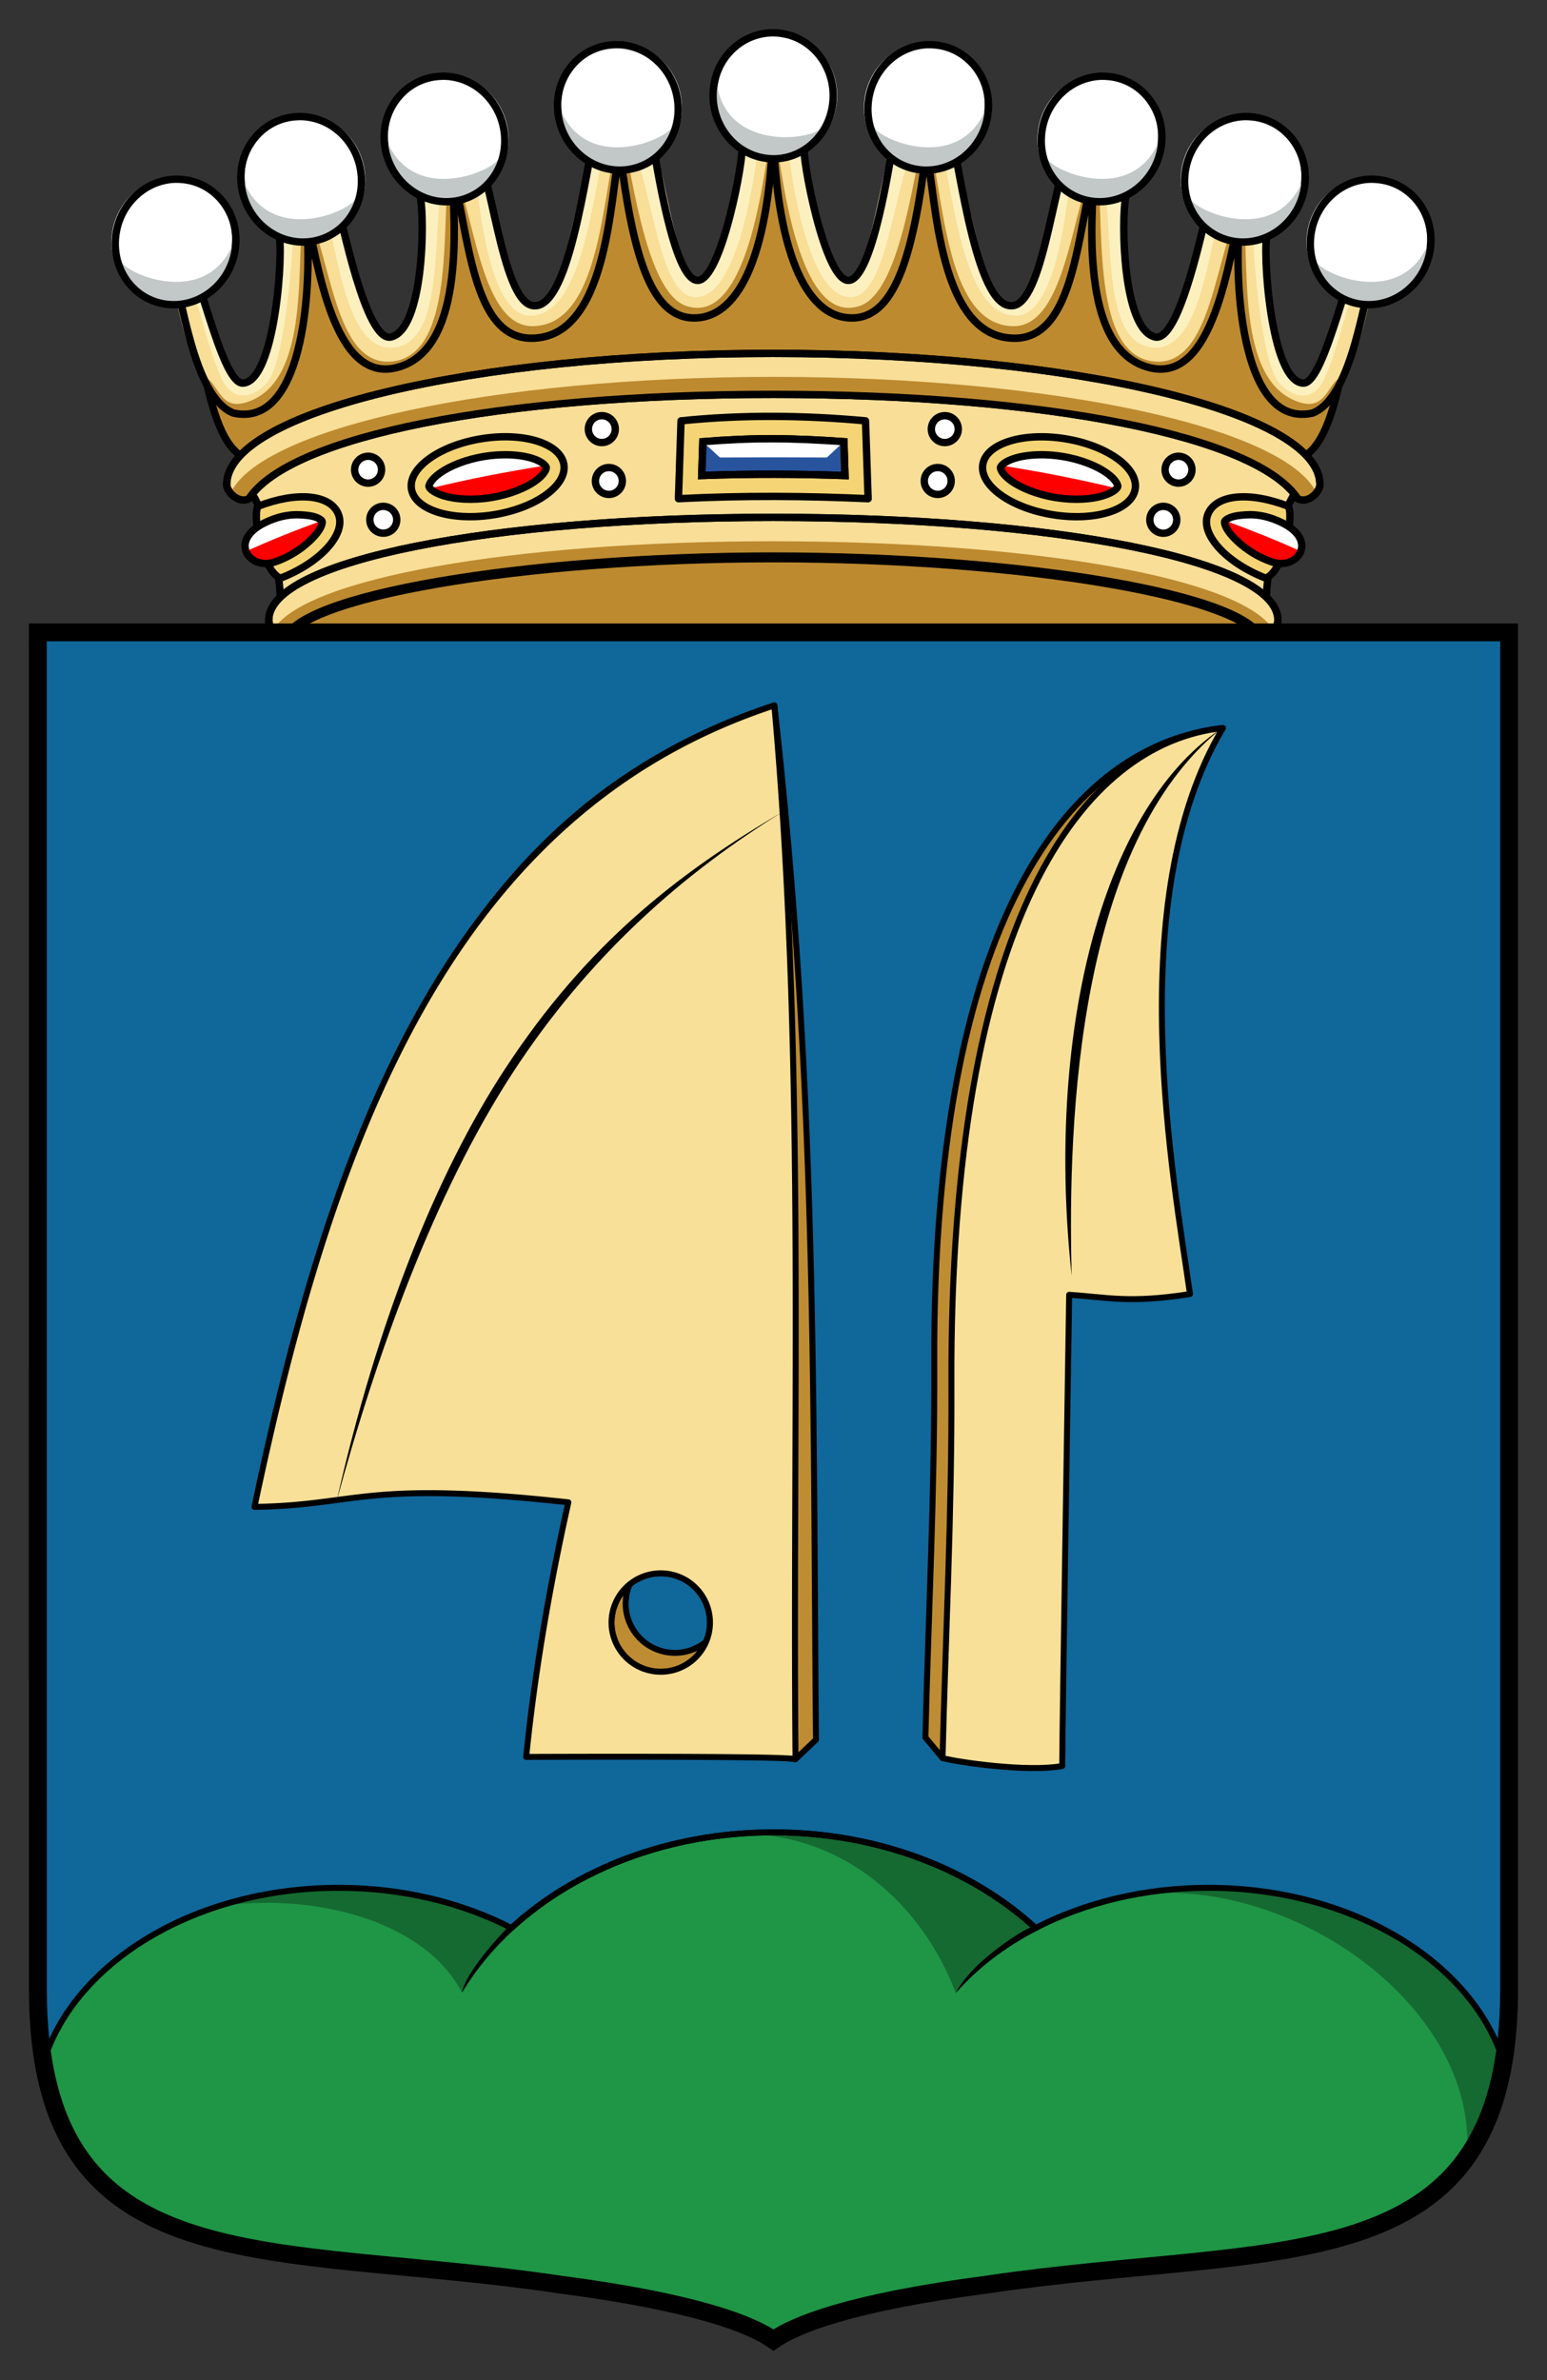 <svg xmlns:rdf="http://www.w3.org/1999/02/22-rdf-syntax-ns#" xmlns="http://www.w3.org/2000/svg" xml:space="preserve" height="400" width="260" version="1.1" xmlns:cc="http://creativecommons.org/ns#" xmlns:dc="http://purl.org/dc/elements/1.1/" viewBox="0 0 260 400"><rect x="0" y="0" width="260" height="400" fill="#333333" stroke="none"/><circle cy="401.88" cx="2256.5" r="0" fill="#191919"/><circle cy="400.88" cx="2256.5" r="0" fill="#ffffff"/><circle cy="398.88" cx="2394.2" r="0" fill="#191919"/><circle cy="398.88" cx="2394.2" r="0" fill="#ffffff"/><circle cy="521.78" cx="2324.4" r="0" fill="#191919"/><circle cy="520.78" cx="2324.4" r="0" fill="#ffffff"/><g transform="translate(.005 6.522)"><g transform="matrix(1.333 0 0 1.333 13.942 -7.147)"><path d="m68.691 19.613c-4.156-0.547-3.074 17.812-12.523 22.09-0.781 1.164-2.266-1.488-4.137-0.547-1.5 0.758-2.934-16.543-4.766-16.039-2.211 0.605-4.859 18.953-7.023 19.031-1.672 0.059-3.242-0.062-4.578-0.414-2.734-0.719-5.176-14.645-6.812-16.254 0.727 2.258-1.684 17.121-3.504 17.785-2.25 3.957-7.309 4.016-7.422 4.156-2.324 0.355-0.828-4.848-3.144-4.465 0.824 3.945 1.898 9.98 4.402 12.375 2.512 2.394 4.57 5.242 5.551 9.477 20.379-4.789 41.188-8.219 62.262-10.555 21.078 2.336 41.887 5.766 62.266 10.555 0.98-4.234 3.039-7.082 5.551-9.477 2.508-2.394 3.578-8.43 4.402-12.375-2.316-0.383-0.82 4.82-3.144 4.465-0.113-0.141-5.172-0.199-7.422-4.156-1.82-0.664-4.227-15.527-3.504-17.785-1.637 1.609-4.074 15.535-6.812 16.254-1.336 0.352-2.906 0.473-4.578 0.414-2.164-0.078-4.812-18.422-7.023-19.031-1.832-0.504-3.266 16.797-4.766 16.039-1.871-0.941-3.356 1.711-4.137 0.547-9.449-4.277-8.367-22.637-12.523-22.09-3.461 4.277-1.395 31.938-17.551 9.996 0.012-0.723-0.098-0.949-0.246-0.934-0.169 0.019-0.384 0.379-0.509 0.668-0.129-0.289-0.34-0.648-0.512-0.668-0.145-0.016-0.254 0.211-0.242 0.934-16.156 21.941-14.094-5.719-17.551-9.996z" stroke="#000000" stroke-width=".927" fill="#bd8a30"/><path fill="#f8de97" d="m86.961 6.906c0.316 0.023 0.633 0.035 0.949 0.059 0.344 1.777 0.699 3.629 1.074 5.668 0.52 2.809 0.344 5.102 1.695 6.453 0.453 1.371 3.078 16.785 5.856 16.73 2.871 0.281 4.992-15.594 5.59-17.055 1.344-1.336 2.422-3.312 2.91-5.922 0.199-1.035 0.352-2.098 0.469-3.172 0.105 0.027 0.207 0.059 0.312 0.086l-0.062-0.324c0.742 0 1.48 0.016 2.219 0.031 0.359 1.711 0.727 3.547 1.086 5.551 0.75 2.418 0.07 4.551 1.387 6.125 0.75 2.199 3.633 17.582 5.215 18.117 1.582 0.539 1.629-0.328 3.234-1.102 1.602-0.777 4.754-16.465 5.891-18.895 0.367-1.09 0.695-2.152 0.984-3.195 0.391-1.441 0.703-2.848 0.965-4.227 1.438 0.324 2.856 0.684 4.246 1.07-0.164 1.793-0.34 3.66-0.547 5.715-0.289 2.828 0.168 5.031 1.051 6.59-0.664 1.453-0.363 17.305 3.688 17.742 3.637-0.008 6.234-15.148 6.492-16.133 1.602-1.059 2.223-2.836 3.387-5.285 0.461-0.973 0.891-1.98 1.293-3.008 1.348 0.688 2.656 1.41 3.918 2.164-0.223 0.863-0.465 1.766-0.742 2.797-0.629 2.356-0.438 4.582 0.305 6.359-1.867 2.664 0.312 19.098 4.367 18.945 2.078 0.066 5.484-16.07 7.902-18.918 0.836 0.879 1.629 1.781 2.375 2.707-0.547 0.648-1.094 1.297-1.637 1.945-1.008 7.973-5.219 24.844-14.309 15.27-2.723-1.926-3.328-17.312-2.668-21.891-0.695 3.336-4.164 17.164-6.961 18.211-2.012 0.656-3.371 0.906-5.195 0.113-1.828-0.793-3.441-2.156-4.574-3.816-1.879-2.086-2.16-18.82-1.609-20.551-0.5 1.191 0.082 2.93-0.656 3.773-0.156 2.387-2.75 16.418-6.051 17.246-1.738 0.461-3.504 0.414-5.152-0.094-1.652-0.512-1.984-1.859-3.398-3.301-2.016-1.238-6.019-16.879-5.68-19.805-0.32-0.527-0.094 0.57-0.289 0.176-0.188 2.75-2.856 17.578-5.195 18.715-1.879 1.023-2.906 2.367-5.008 1.945-2.106-0.426-4.277-2.672-5.914-4.074-1.59-1.352-2.785-18.062-3.211-19.926z"/><path fill="#fdf0bf" d="m86.961 6.906c0.316 0.023 0.633 0.035 0.949 0.059 0.344 1.773 0.695 3.629 1.074 5.668 0.52 2.809 0.344 5.102 1.695 6.453 0.184 1.453 2.902 16.824 5.856 16.73 2.519 0.125 4.367-15.699 5.59-17.055 1.348-1.336 2.422-3.316 2.91-5.922 0.199-1.035 0.348-2.098 0.469-3.176 0.105 0.027 0.207 0.062 0.312 0.09l-0.062-0.324c0.715 0 1.426 0.016 2.137 0.031 0.371 1.711 0.762 3.535 1.188 5.547 0.516 2.441 0.004 4.773 1.281 6.34 0.664 1.891 2.902 17.43 5.769 17.309 1.629 0.531 0.98 0.168 2.66-0.609 1.68-0.773 4.883-16.359 6.016-18.789 0.363-1.059 0.68-2.094 0.961-3.109 0.402-1.473 0.723-2.902 0.992-4.309 1.43 0.324 2.836 0.68 4.223 1.066-0.164 1.789-0.344 3.66-0.547 5.711-0.289 2.832 0.168 5.031 1.051 6.594-0.035 1.324-1.09 16.645 3.688 17.738 2.894 0.43 6.055-14.887 6.668-16.062 1.605-1.059 2.047-2.906 3.211-5.356 0.461-0.973 0.891-1.98 1.293-3.008 1.344 0.688 2.652 1.41 3.914 2.164-0.227 0.863-0.465 1.766-0.742 2.801-0.633 2.356-0.707 4.625 0.035 6.402-1 2.828 0.695 19.242 4.641 18.898 2.074 0.062 5.481-16.07 7.898-18.918 0.668 0.703 1.309 1.418 1.918 2.148-0.746 0.66-1.555 1.277-2.398 1.801-1.363 0.965-3.102 10.355-5.176 14.551-1.535 3.102-4.203 1.992-5.629 0.363-2.828-3.223-3.922-23.945-3.305-26.918-0.75 1.949-2.078 4.269-3.922 5.949-1.531 1.184-2.086 16.973-8.613 16.531-6.527-0.445-4.988-13.871-6.211-20.293 0.051-3.664-0.676-6.062-0.812-8.742-1.051 3.703-2.801 5.625-3.797 10.32-0.219 1.016-1.477 14.422-6.332 14.68-7.039 0.375-8.176-16.281-10.023-23.52-0.219-0.543-0.422-1.102-0.609-1.668-0.379 1.414-1.484 2.738-2.375 3.984-2.867 5.231-3.473 21.488-9.406 18.539-4.124-2.044-6.1-14.298-6.596-19.4-0.778-1.16-1.356-2.461-1.844-3.789zm77.479 25.637c0.012 0.012 0.019 0.027 0.031 0.039-0.398 0.469-0.797 0.938-1.191 1.406 0.285-0.426 0.707-0.926 1.16-1.445z"/><path fill="#f8de97" d="m87.039 6.906c-0.316 0.023-0.633 0.035-0.949 0.059-0.344 1.777-0.699 3.629-1.074 5.668-0.52 2.809-0.344 5.102-1.695 6.453-0.453 1.371-3.078 16.785-5.856 16.73-2.871 0.281-4.992-15.594-5.59-17.055-1.344-1.336-2.422-3.312-2.91-5.922-0.199-1.035-0.352-2.098-0.469-3.172-0.105 0.027-0.207 0.059-0.312 0.086l0.062-0.324c-0.742 0-1.48 0.016-2.219 0.031-0.359 1.711-0.727 3.547-1.086 5.551-0.75 2.418-0.07 4.551-1.387 6.125-0.75 2.199-3.633 17.582-5.215 18.117-1.582 0.539-1.629-0.328-3.234-1.102-1.601-0.776-4.753-16.463-5.89-18.893-0.367-1.09-0.695-2.153-0.985-3.196-0.391-1.441-0.703-2.848-0.965-4.227-1.438 0.324-2.856 0.684-4.246 1.07 0.164 1.793 0.34 3.66 0.547 5.715 0.285 2.828-0.168 5.031-1.051 6.59 0.664 1.453 0.363 17.305-3.688 17.742-3.637-0.007-6.234-15.147-6.492-16.132-1.602-1.058-2.223-2.836-3.387-5.285-0.461-0.973-0.89-1.98-1.293-3.008-1.347 0.688-2.656 1.411-3.918 2.164 0.223 0.863 0.465 1.766 0.742 2.797 0.629 2.356 0.438 4.582-0.305 6.359 1.867 2.664-0.312 19.098-4.367 18.945-2.078 0.066-5.484-16.07-7.902-18.918-0.836 0.879-1.629 1.781-2.375 2.707 0.547 0.648 1.094 1.297 1.637 1.945 1.008 7.973 5.219 24.844 14.309 15.27 2.723-1.926 3.328-17.312 2.668-21.891 0.695 3.336 4.164 17.164 6.961 18.211 2.012 0.656 3.371 0.906 5.195 0.113 1.828-0.793 3.441-2.156 4.574-3.816 1.879-2.086 2.16-18.82 1.609-20.551 0.5 1.191-0.082 2.93 0.656 3.773 0.156 2.387 2.75 16.418 6.051 17.246 1.738 0.461 3.504 0.414 5.152-0.094 1.652-0.512 1.984-1.859 3.398-3.301 2.016-1.238 6.019-16.879 5.68-19.805 0.32-0.527 0.094 0.57 0.289 0.176 0.188 2.75 2.856 17.578 5.195 18.715 1.879 1.023 2.906 2.367 5.008 1.945 2.106-0.426 4.277-2.672 5.914-4.074 1.59-1.352 2.785-18.062 3.211-19.926z"/><path d="m86.953 15.773c-0.891 4.661-2.691 25.961-10.867 23.278-5.555-1.824-7.055-19.344-8.371-22.352-2.301 6.903-2.035 24.684-10.938 24.895-6.906 0.164-7.504-15.676-10.488-20.844-1.301 6.375 0.984 24.078-7.059 25.258-7.781 1.144-7.859-14.028-11.418-19.848-1.066 6.945 1.109 22.41-7.199 25.031-3.055 0.965-3.449-1.77-4.801-2.922-0.391 1.25 3.234 5.656 2.242 4.965 0.527 0.535-0.379 0.695 0.836 0.469 3.394-0.957 4.254-1.148 6.75-2.383 0.453-0.223 0.93-0.48 1.434-0.777 1.57-1.176 2.406-2.402 2.758-3.598 1.105 0.855 1.887 1.461 3.117 1.66 1.227 0.199 2.898-0.016 5.746-0.742 3.09-0.785 4.934-1.746 6.141-3.039s1.773-2.918 2.234-4.961c0.258 0.934 0.711 1.836 1.34 2.602 1.418 1.676 3.684 2.699 6.492 2.031 1.031-0.059 2.273-0.234 3.519-0.555 1.25-0.32 2.504-0.781 3.648-1.441 12.441 1.977-1.227 1.992 14.695 0.051 3.402-0.18 4.719-2.738 6.332-3.769 1.613-1.027 2.656-2.5 3.719-4.402 0 0.434 0.059 0.863 0.148 1.289v0.371c0.016-0.059 0.02-0.125 0.035-0.184 0.016 0.059 0.023 0.125 0.039 0.184v-0.371c0.087-0.427 0.15-0.857 0.15-1.29 1.059 1.902 2.106 3.375 3.719 4.402 1.613 1.031 2.93 3.59 6.332 3.769 15.918 1.941 2.254 1.926 14.691-0.051 1.148 0.66 2.402 1.121 3.648 1.441 1.25 0.32 2.492 0.496 3.523 0.555 2.809 0.668 5.074-0.355 6.492-2.031 0.629-0.766 1.078-1.668 1.34-2.602 0.461 2.043 1.023 3.668 2.234 4.961 1.207 1.293 3.051 2.254 6.141 3.039 2.844 0.727 4.519 0.941 5.746 0.742s2.012-0.805 3.117-1.66c0.352 1.195 1.188 2.422 2.758 3.598 0.504 0.297 0.98 0.555 1.434 0.777 2.496 1.234 3.356 1.426 6.75 2.383 1.215 0.227 0.309 0.066 0.836-0.469-0.992 0.691 2.633-3.715 2.242-4.965-1.352 1.152-1.746 3.887-4.801 2.922-8.312-2.621-6.133-18.086-7.199-25.031-3.559 5.82-3.637 20.992-11.422 19.848-8.04-1.18-5.75-18.883-7.06-25.258-2.988 5.168-3.586 21.008-10.488 20.844-8.902-0.215-8.637-17.992-10.938-24.895-1.316 3.008-2.816 20.527-8.371 22.352-8.171 2.683-9.972-18.617-10.866-23.278l-0.047 6.512z" fill-rule="evenodd" fill="#bd8a30"/><path stroke-linejoin="round" d="m86.961 6.906c0.316 0.02 0.633 0.035 0.945 0.059 0.344 1.777 0.699 3.629 1.078 5.668 0.516 2.809 0.602 4.91 1.957 6.258-0.391 1.078 2.566 17.043 5.594 16.926 3.051-0.117 5.258-15.559 5.59-17.051 1.34-1.34 2.418-3.316 2.91-5.926 0.195-1.035 0.344-2.094 0.465-3.172 0.105 0.027 0.211 0.055 0.312 0.086l-0.06-0.324c0.711 0 1.41 0.016 2.113 0.027 0.375 1.715 0.766 3.543 1.191 5.555 1.656 7.602 3.738 24.844 8.305 23.973 3.953-0.758 5.231-18.164 7.422-19.73 0.371-1.09 0.699-2.148 0.984-3.195 0.395-1.441 0.703-2.844 0.965-4.223 1.441 0.324 2.856 0.684 4.25 1.07-0.164 1.793-0.344 3.66-0.551 5.715-0.285 2.828 0.168 5.031 1.051 6.59-0.609 3.168-0.375 16.812 3.688 17.742 3.176 0.723 6.215-15.031 6.656-16.109 1.605-1.059 2.059-2.859 3.223-5.309 0.461-0.977 0.891-1.98 1.297-3.008 1.344 0.688 2.652 1.41 3.918 2.164-0.227 0.863-0.469 1.766-0.746 2.801-0.629 2.352-0.922 4.484-0.184 6.258-0.68 2.117 0.398 18.816 4.504 19.02 2.789 0.137 5.836-16.047 8.258-18.895 0.836 0.883 1.629 1.781 2.375 2.707-0.527 0.645-1.066 1.293-1.641 1.949-1.312 2.352-2.57 16.027-7.816 18.023-9.902 2.137-9.961-20.281-8.98-25.887-1.59 6.812-3.543 21.965-11.398 20.191-8.641-1.953-7.629-17.441-7.117-24.996-2.18 7.848-2.5 21.219-10.02 21.25-9.645 0.043-9.926-17.516-11.164-23.73-1.586 12.727-3.781 20.969-9.188 21.172-5.41 0.199-9.613-6.898-10.184-24.035v0.012zm0 0" stroke="#000000" stroke-linecap="round" stroke-width=".94" fill="none"/><path fill="#fdf0bf" d="m87.039 6.906c-0.316 0.023-0.633 0.035-0.949 0.059-0.344 1.773-0.695 3.629-1.074 5.668-0.52 2.809-0.344 5.102-1.695 6.453-0.184 1.453-2.902 16.824-5.856 16.73-2.519 0.125-4.367-15.699-5.59-17.055-1.348-1.336-2.422-3.316-2.91-5.922-0.199-1.035-0.348-2.098-0.469-3.176-0.105 0.027-0.207 0.062-0.312 0.09l0.062-0.324c-0.715 0-1.426 0.016-2.137 0.031-0.371 1.711-0.762 3.535-1.188 5.547-0.516 2.441-0.004 4.773-1.281 6.34-0.664 1.891-2.902 17.43-5.769 17.309-1.629 0.531-0.98 0.168-2.66-0.609-1.68-0.774-4.883-16.359-6.016-18.789-0.363-1.059-0.68-2.094-0.961-3.109-0.402-1.473-0.723-2.902-0.992-4.309-1.43 0.324-2.836 0.68-4.223 1.066 0.164 1.789 0.344 3.66 0.547 5.711 0.289 2.832-0.168 5.031-1.051 6.594 0.035 1.324 1.09 16.645-3.688 17.738-2.894 0.43-6.055-14.887-6.668-16.062-1.605-1.059-2.047-2.906-3.211-5.356-0.461-0.973-0.891-1.98-1.293-3.008-1.344 0.688-2.652 1.41-3.914 2.164 0.227 0.863 0.465 1.766 0.742 2.801 0.633 2.356 0.707 4.625-0.035 6.402 1 2.828-0.695 19.242-4.641 18.898-2.074 0.062-5.481-16.07-7.898-18.918-0.668 0.703-1.309 1.418-1.918 2.148 0.746 0.66 1.555 1.277 2.398 1.801 1.363 0.965 3.102 10.355 5.176 14.551 1.535 3.102 4.203 1.992 5.629 0.363 2.828-3.223 3.922-23.945 3.305-26.918 0.75 1.949 2.078 4.269 3.922 5.949 1.531 1.184 2.086 16.973 8.613 16.531 6.527-0.445 4.988-13.871 6.211-20.293-0.051-3.664 0.676-6.062 0.812-8.742 1.051 3.703 2.801 5.625 3.797 10.32 0.219 1.016 1.477 14.422 6.332 14.68 7.039 0.375 8.176-16.281 10.023-23.52 0.219-0.543 0.422-1.102 0.609-1.668 0.379 1.414 1.484 2.738 2.375 3.984 2.867 5.231 3.473 21.488 9.406 18.539 4.117-2.047 6.094-14.301 6.59-19.402 0.777-1.16 1.355-2.461 1.844-3.789zm-77.476 25.637c-0.012 0.012-0.02 0.027-0.031 0.039 0.398 0.469 0.797 0.938 1.191 1.406-0.285-0.426-0.707-0.926-1.161-1.445z"/><path stroke-linejoin="round" d="m87.039 6.906c-0.316 0.02-0.633 0.035-0.945 0.059-0.344 1.777-0.699 3.629-1.078 5.668-0.516 2.808-0.602 4.91-1.957 6.258 0.39 1.078-2.567 17.043-5.594 16.925-3.051-0.117-5.258-15.558-5.59-17.05-1.34-1.34-2.418-3.317-2.91-5.926-0.195-1.035-0.344-2.094-0.465-3.172-0.105 0.027-0.211 0.055-0.312 0.086l0.062-0.324c-0.711 0-1.41 0.016-2.113 0.027-0.375 1.715-0.77 3.543-1.195 5.555-1.652 7.602-3.734 24.844-8.301 23.973-3.953-0.758-5.231-18.165-7.422-19.731-0.371-1.09-0.699-2.148-0.984-3.195-0.395-1.441-0.703-2.844-0.965-4.223-1.441 0.324-2.856 0.684-4.25 1.07 0.164 1.793 0.344 3.66 0.551 5.715 0.285 2.828-0.168 5.031-1.051 6.59 0.609 3.168 0.375 16.812-3.688 17.742-3.176 0.723-6.215-15.031-6.656-16.109-1.605-1.059-2.059-2.859-3.223-5.309-0.461-0.977-0.891-1.98-1.297-3.008-1.344 0.688-2.652 1.41-3.918 2.164 0.227 0.863 0.469 1.766 0.746 2.801 0.629 2.352 0.922 4.484 0.184 6.258 0.68 2.117-0.398 18.816-4.504 19.02-2.789 0.136-5.84-16.047-8.258-18.895-0.836 0.883-1.629 1.781-2.375 2.707 0.527 0.645 1.066 1.293 1.641 1.949 1.312 2.352 2.57 16.027 7.816 18.023 9.902 2.137 9.961-20.281 8.98-25.887 1.59 6.812 3.543 21.965 11.398 20.191 8.641-1.953 7.629-17.441 7.117-24.996 2.18 7.848 2.5 21.219 10.02 21.25 9.645 0.043 9.926-17.516 11.164-23.73 1.586 12.727 3.781 20.969 9.188 21.172 5.41 0.199 9.613-6.898 10.184-24.035v0.012zm0 0" stroke="#000000" stroke-linecap="round" stroke-width=".94" fill="none"/><path fill="#bd8a30" d="m85.426 68.566c-34.641 0.066-61.266 6.574-60.156 12.52 0.637 3.426 26.383 4.309 61.82 4.309 35.434 0 61.176-0.879 61.816-4.309 1.105-5.945-25.52-12.453-60.164-12.52-0.547-0.004-1.102 0-1.652 0.004h-0.012c-0.555-0.004-1.105-0.008-1.656-0.004"/><path d="m85.426 68.566c-34.641 0.066-61.266 6.574-60.156 12.52 0.637 3.426 26.383 4.309 61.82 4.309 35.434 0 61.176-0.879 61.816-4.309 1.105-5.945-25.52-12.453-60.164-12.52-0.547-0.004-1.102 0-1.652 0.004h-0.012c-0.555-0.004-1.105-0.008-1.656-0.004z" stroke="#000000" stroke-width=".927" fill="none"/><path fill="#f8de97" d="m87.047 47.422-45.648 3.871-19.418 7.266-1.316 3.586c1.602 0.195 5.644 13.531 3.664 16.289 19.973-8.801 41.086-8.91 62.711-9.867 21.621 0.957 42.734 1.066 62.703 9.867-1.977-2.758 2.066-16.094 3.672-16.289l-1.32-3.586-19.41-7.269-45.641-3.871"/><path stroke-linejoin="round" d="m87.047 47.422-45.648 3.871-19.418 7.266-1.316 3.586c1.602 0.195 5.644 13.531 3.664 16.289 19.973-8.801 41.086-8.91 62.711-9.867 21.621 0.957 42.734 1.066 62.703 9.867-1.977-2.758 2.066-16.094 3.672-16.289l-1.32-3.586-19.41-7.269-45.641-3.871 0.004 0.004h-0.004z" stroke="#000000" stroke-width=".927" fill="none"/><path fill="#f8de97" d="m87.047 45.023c-38.062 0-68.926 7.41-68.926 16.547 0 0.879 1.438 2.426 2.785 1.785 5.16-7.91 31.727-13.167 66.133-13.167 34.402 0 60.969 5.258 66.133 13.168 1.348 0.641 2.781-0.906 2.781-1.785 0-9.137-30.855-16.547-68.914-16.547"/><path d="m87.047 45.023c-38.062 0-68.926 7.41-68.926 16.547 0 0.879 1.438 2.426 2.785 1.785 5.16-7.91 31.727-13.167 66.133-13.167 34.402 0 60.969 5.258 66.133 13.168 1.348 0.641 2.781-0.906 2.781-1.785 0-9.137-30.855-16.547-68.914-16.547z" stroke="#000000" stroke-width=".927" fill="none"/><path fill="#bd8a30" d="m87.047 47.984c-35.352 0-64.465 6.394-68.426 14.621 0.531 0.648 1.422 1.16 2.297 0.742 5.168-7.909 31.73-13.159 66.137-13.159 34.402 0 60.973 5.25 66.137 13.16 0.879 0.422 1.789-0.109 2.32-0.762-4-8.23-33.129-14.602-68.457-14.602"/><path fill="#fde699" d="m87.039 66.031c-35.523 0-63.613 5.438-63.613 12.938 0 0.832 0.727 2.109 1.984 2.648 0.93-5.777 30.043-10.711 61.625-10.711h0.012c31.578 0 60.695 4.934 61.621 10.711 1.258-0.539 1.988-1.816 1.988-2.648 0-7.504-28.09-12.938-63.613-12.938"/><path stroke-linejoin="round" d="m87.039 66.031c-35.523 0-63.613 5.438-63.613 12.938 0 0.832 0.727 2.109 1.984 2.648 0.93-5.777 30.043-10.711 61.625-10.711h0.012c31.578 0 60.695 4.934 61.621 10.711 1.258-0.539 1.988-1.816 1.988-2.648 0-7.504-28.09-12.938-63.613-12.938h-0.012zm0 0" stroke="#000000" stroke-linecap="round" stroke-width=".927" fill="none"/><path fill="#fde699" d="m75.406 53.527-0.328 9.816c8.223-0.422 16.246-0.344 23.914 0l-0.328-9.816c-7.805-0.719-15.695-0.785-23.262 0"/><path stroke-linejoin="round" d="m75.078 63.344c8.223-0.422 16.246-0.344 23.914 0l-0.328-9.816c-7.805-0.719-15.695-0.785-23.262 0zm0 0" stroke="#000000" stroke-linecap="round" stroke-width=".927" fill="#f5d475"/><path fill="#28549e" d="m86.949 55.785c-2.969-0.008-5.902 0.137-8.797 0.367l-0.141 4.266c6.176-0.227 12.215-0.199 18.066 0.008l-0.136-4.27c-3.003-0.218-6.007-0.363-8.992-0.371"/><path d="m86.949 55.785c-2.969-0.008-5.902 0.137-8.797 0.367l-0.141 4.266c6.176-0.227 12.215-0.199 18.066 0.008l-0.136-4.27c-3.003-0.218-6.007-0.363-8.992-0.371z" stroke="#000000" stroke-width=".927" fill="none"/><path fill="#fde699" d="m60.629 59.023c0.43 2.648-3.527 5.488-8.832 6.344-5.305 0.855-9.953-0.598-10.383-3.242-0.426-2.648 3.527-5.492 8.832-6.344 5.309-0.859 9.957 0.598 10.383 3.242"/><path stroke-linejoin="round" d="m60.629 59.023c0.43 2.648-3.527 5.488-8.832 6.344-5.305 0.855-9.953-0.598-10.383-3.242-0.426-2.648 3.527-5.492 8.832-6.344 5.309-0.859 9.957 0.598 10.383 3.242zm0 0" stroke="#000000" stroke-linecap="round" stroke-width=".927" fill="#f5d475"/><path fill="#ff0000" d="m50.586 57.996c-2.356 0.383-4.391 1.23-5.613 2.109-1.23 0.887-1.379 1.547-1.363 1.676 0.023 0.129 0.379 0.711 1.82 1.16 1.445 0.453 3.644 0.609 6 0.23 2.352-0.379 4.387-1.223 5.613-2.106 1.227-0.879 1.383-1.543 1.359-1.672-0.02-0.133-0.375-0.711-1.816-1.16-1.445-0.453-3.644-0.617-6-0.238"/><path fill="#fde699" d="m32.211 65.324c0.977 2.496-2.301 6.098-7.309 8.039-2.168-0.812-3.547-7.383-2.875-9.055 5.012-1.938 9.219-1.488 10.184 1.016"/><path stroke-linejoin="round" d="m32.211 65.324c0.977 2.496-2.301 6.098-7.309 8.039-2.168-0.812-3.547-7.383-2.875-9.051 5.012-1.941 9.219-1.492 10.184 1.012zm0 0" stroke="#000000" stroke-linecap="round" stroke-width=".927" fill="#f5d475"/><path fill="#ff0000" d="m22.852 66.406c-4.559 2.258-1.867 5.949 1.254 4.922 2.266-0.742 4.039-2.106 5.055-3.227 1.02-1.117 1.031-1.797 0.98-1.922-0.047-0.12-0.512-0.613-2.016-0.757-1.512-0.137-3.133-0.078-5.273 0.984"/><path fill="#ffffff" d="m65.414 52.875c-0.938 0-1.695 0.758-1.695 1.695 0 0.934 0.758 1.695 1.695 1.695 0.941 0 1.699-0.762 1.699-1.695 0-0.938-0.758-1.695-1.699-1.695zm-29.559 5.117c-0.058 0.008-0.121 0.012-0.179 0.024-0.926 0.152-1.551 1.019-1.403 1.941 0.148 0.922 1.02 1.551 1.945 1.402 0.922-0.148 1.555-1.02 1.406-1.941-0.141-0.863-0.91-1.469-1.77-1.426zm30.453 1.422c-0.938 0-1.699 0.758-1.699 1.695 0 0.938 0.758 1.695 1.699 1.695 0.938 0 1.695-0.758 1.695-1.695 0-0.938-0.762-1.695-1.695-1.695zm-28.539 4.894c-0.062 0-0.117 0.012-0.18 0.02-0.922 0.148-1.551 1.012-1.402 1.938 0.152 0.922 1.02 1.555 1.945 1.406 0.926-0.148 1.555-1.016 1.406-1.945-0.14-0.863-0.913-1.464-1.776-1.414"/><path stroke-linejoin="round" d="m65.414 52.875c-0.938 0-1.695 0.758-1.695 1.695 0 0.934 0.758 1.695 1.695 1.695 0.941 0 1.699-0.762 1.699-1.695 0-0.938-0.758-1.695-1.699-1.695zm-29.559 5.117c-0.058 0.008-0.121 0.012-0.179 0.024-0.926 0.152-1.551 1.019-1.403 1.941 0.148 0.922 1.02 1.551 1.945 1.402 0.922-0.148 1.555-1.02 1.406-1.941-0.141-0.863-0.91-1.469-1.77-1.426zm30.453 1.422c-0.938 0-1.699 0.758-1.699 1.695 0 0.938 0.758 1.695 1.699 1.695 0.938 0 1.695-0.758 1.695-1.695 0-0.938-0.762-1.695-1.695-1.695zm-28.539 4.894c-0.062 0-0.117 0.012-0.18 0.02-0.922 0.148-1.551 1.012-1.402 1.938 0.152 0.922 1.02 1.555 1.945 1.406 0.926-0.148 1.555-1.016 1.406-1.945-0.14-0.863-0.913-1.464-1.776-1.414l0.004-0.004zm0 0" stroke="#000000" stroke-linecap="round" stroke-width=".927" fill="none"/><path fill="#fde699" d="m113.45 59.023c-0.43 2.648 3.519 5.488 8.832 6.344 5.305 0.859 9.953-0.594 10.383-3.242 0.43-2.644-3.527-5.484-8.836-6.34-5.305-0.859-9.953 0.598-10.379 3.242"/><path stroke-linejoin="round" d="m113.45 59.023c-0.43 2.648 3.519 5.488 8.832 6.344 5.305 0.859 9.953-0.594 10.383-3.242 0.43-2.644-3.527-5.488-8.836-6.34-5.305-0.859-9.953 0.598-10.379 3.242zm0 0" stroke="#000000" stroke-linecap="round" stroke-width=".927" fill="#f5d475"/><path fill="#ff0000" d="m123.48 57.996c2.352 0.383 4.391 1.23 5.617 2.109 1.227 0.887 1.383 1.547 1.359 1.676-0.019 0.129-0.375 0.711-1.816 1.16-1.445 0.453-3.644 0.609-6 0.23-2.352-0.379-4.391-1.223-5.617-2.106-1.223-0.879-1.379-1.543-1.359-1.672 0.019-0.133 0.379-0.711 1.816-1.16 1.445-0.453 3.644-0.617 6-0.238"/><path fill="#fde699" d="m141.82 65.324c-0.973 2.496 2.301 6.098 7.309 8.039 2.168-0.812 3.551-7.383 2.875-9.055-5.008-1.938-9.211-1.488-10.184 1.016"/><path stroke-linejoin="round" d="m141.82 65.324c-0.973 2.496 2.301 6.098 7.309 8.039 2.168-0.812 3.551-7.383 2.875-9.051-5-1.941-9.2-1.492-10.18 1.012zm0 0" stroke="#000000" stroke-linecap="round" stroke-width=".927" fill="#f5d475"/><path fill="#ff0000" d="m151.22 66.406c4.559 2.258 1.867 5.949-1.254 4.922-2.266-0.742-4.039-2.106-5.059-3.227-1.012-1.117-1.027-1.797-0.977-1.922 0.051-0.121 0.512-0.613 2.019-0.758 1.508-0.137 3.133-0.078 5.266 0.984"/><path fill="#ffffff" d="m53.168 57.801c-0.809 0.008-1.672 0.066-2.555 0.215-2.356 0.379-4.394 1.223-5.621 2.106-1.23 0.883-1.391 1.559-1.371 1.691 0.008 0.039 0.07 0.121 0.164 0.23 4.859-1.184 9.691-2.117 14.488-2.871-0.199-0.242-0.66-0.613-1.672-0.926-0.902-0.281-2.09-0.449-3.434-0.445zm67.785 0c-1.352-0.004-2.535 0.164-3.441 0.445-1.008 0.312-1.469 0.684-1.668 0.926 4.797 0.754 9.629 1.688 14.488 2.871 0.094-0.109 0.156-0.191 0.164-0.23 0.019-0.133-0.141-0.809-1.375-1.691-1.223-0.883-3.266-1.727-5.617-2.106-0.883-0.148-1.746-0.207-2.551-0.215zm-93.984 7.562c-1.188 0.008-2.504 0.25-4.106 1.039-2.188 1.089-2.696 2.503-2.298 3.57 3.2-1.442 6.391-2.723 9.543-3.848-0.129-0.172-0.621-0.566-1.973-0.695-0.375-0.031-0.762-0.066-1.164-0.066zm120.17 0c-0.398 0-0.785 0.031-1.16 0.07-1.348 0.125-1.848 0.52-1.973 0.695 3.152 1.121 6.344 2.402 9.539 3.844 0.402-1.066-0.105-2.481-2.293-3.57-1.605-0.789-2.926-1.035-4.109-1.039"/><path fill="#ffffff" d="m108.66 52.875c0.941 0 1.699 0.758 1.699 1.695 0 0.934-0.758 1.695-1.699 1.695-0.938 0-1.699-0.762-1.699-1.695 0-0.938 0.762-1.695 1.699-1.695zm29.559 5.117c0.059 0.008 0.121 0.012 0.18 0.023 0.926 0.152 1.551 1.02 1.402 1.941-0.148 0.922-1.02 1.551-1.941 1.402-0.93-0.148-1.555-1.02-1.406-1.941 0.141-0.863 0.906-1.469 1.766-1.426zm-30.449 1.422c0.938 0 1.695 0.758 1.695 1.695 0 0.938-0.758 1.695-1.695 1.695-0.941 0-1.699-0.758-1.699-1.695 0-0.938 0.758-1.695 1.699-1.695zm28.54 4.898c0.055 0.004 0.113 0.012 0.168 0.02 0.926 0.148 1.555 1.012 1.406 1.934-0.148 0.93-1.02 1.559-1.945 1.41-0.926-0.148-1.551-1.016-1.406-1.941 0.141-0.867 0.914-1.473 1.777-1.422"/><path stroke-linejoin="round" d="m108.66 52.875c0.941 0 1.699 0.758 1.699 1.695 0 0.934-0.758 1.695-1.699 1.695-0.938 0-1.699-0.762-1.699-1.695 0-0.938 0.762-1.695 1.699-1.695zm29.559 5.117c0.059 0.008 0.121 0.012 0.18 0.023 0.926 0.152 1.551 1.02 1.402 1.941-0.148 0.922-1.02 1.551-1.941 1.402-0.93-0.148-1.555-1.02-1.406-1.941 0.141-0.863 0.906-1.469 1.766-1.426zm-30.449 1.422c0.938 0 1.695 0.758 1.695 1.695 0 0.938-0.758 1.695-1.695 1.695-0.941 0-1.699-0.758-1.699-1.695 0-0.938 0.758-1.695 1.699-1.695zm28.54 4.898c0.055 0.004 0.113 0.012 0.168 0.02 0.926 0.148 1.555 1.012 1.406 1.934-0.148 0.93-1.02 1.559-1.945 1.41-0.926-0.148-1.551-1.016-1.406-1.941 0.141-0.867 0.914-1.473 1.777-1.422zm0 0" stroke="#000000" stroke-linecap="round" stroke-width=".927" fill="none"/><path fill="#f8de97" d="m87.039 65.699c-35.523 0-63.613 5.438-63.613 12.941 0 0.832 0.727 2.109 1.984 2.648 0.93-5.777 30.043-10.711 61.625-10.711h0.012c31.578 0 60.695 4.934 61.621 10.711 1.258-0.539 1.988-1.816 1.988-2.648 0-7.504-28.09-12.941-63.613-12.941"/><path stroke-linejoin="round" d="m87.039 65.699c-35.523 0-63.613 5.441-63.613 12.941 0 0.832 0.727 2.109 1.984 2.648 0.93-5.777 30.043-10.711 61.625-10.711h0.012c31.578 0 60.695 4.934 61.621 10.711 1.258-0.539 1.988-1.816 1.988-2.648 0-7.504-28.09-12.941-63.613-12.941h-0.012zm0 0" stroke="#000000" stroke-linecap="round" stroke-width=".927" fill="none"/><path fill="#bd8a30" d="m87.047 68.707c-32.879 0-59.387 4.668-63.145 11.309 0.336 0.523 0.844 1.039 1.512 1.32 0.926-5.773 30.047-10.703 61.625-10.703s60.691 4.93 61.625 10.703c0.66-0.281 1.172-0.777 1.508-1.297-3.715-6.656-30.219-11.328-63.137-11.328"/><path stroke-linejoin="round" d="m87.039 65.699c-35.523 0-63.613 5.441-63.613 12.941 0 0.832 0.727 2.109 1.984 2.648 0.93-5.777 30.043-10.711 61.625-10.711h0.012c31.578 0 60.695 4.934 61.621 10.711 1.258-0.539 1.988-1.816 1.988-2.648 0-7.504-28.09-12.941-63.613-12.941h-0.012zm0 0" stroke="#000000" stroke-linecap="round" stroke-width=".927" fill="none"/><path d="m87.047 45.023c-38.062 0-68.926 7.41-68.926 16.547 0 0.879 1.438 2.426 2.785 1.785 5.16-7.91 31.727-13.167 66.133-13.167 34.402 0 60.969 5.258 66.133 13.168 1.348 0.641 2.781-0.906 2.781-1.785 0-9.137-30.855-16.547-68.914-16.547z" stroke="#000000" stroke-width=".927" fill="none"/><path fill="#ffffff" d="m86.949 55.785c-2.969-0.008-5.906 0.145-8.809 0.375l2.164 1.988 6.738-0.02 6.754 0.02 2.137-1.988c-3.003-0.223-6.003-0.367-8.984-0.375"/><path d="m86.949 55.785c-2.969-0.008-5.902 0.137-8.797 0.367l-0.141 4.266c6.176-0.227 12.215-0.199 18.066 0.008l-0.136-4.27c-3.003-0.218-6.007-0.363-8.992-0.371z" stroke="#000000" stroke-width=".927" fill="none"/><path stroke-linejoin="round" d="m53.168 57.801c-0.809 0.008-1.672 0.066-2.555 0.215-2.356 0.375-4.394 1.223-5.621 2.106-1.23 0.883-1.391 1.559-1.371 1.691 0.023 0.129 0.391 0.707 1.836 1.156 1.445 0.453 3.637 0.613 5.988 0.234 2.359-0.383 4.394-1.223 5.621-2.109 1.23-0.883 1.367-1.559 1.348-1.688-0.023-0.133-0.367-0.711-1.809-1.16-0.907-0.281-2.09-0.449-3.438-0.445zm67.758 0c-1.348-0.004-2.535 0.164-3.438 0.445-1.445 0.449-1.793 1.027-1.812 1.16-0.019 0.129 0.117 0.805 1.348 1.688 1.227 0.879 3.266 1.727 5.621 2.109 2.356 0.379 4.547 0.219 5.988-0.234 1.445-0.449 1.816-1.027 1.84-1.156 0.019-0.133-0.145-0.809-1.371-1.691-1.23-0.883-3.269-1.73-5.621-2.106-0.883-0.148-1.75-0.207-2.555-0.215zm-93.953 7.562c-1.188 0.008-2.504 0.25-4.109 1.039-4.562 2.266-1.871 5.965 1.254 4.938 2.266-0.742 4.023-2.125 5.039-3.246 1.016-1.113 1.047-1.773 0.996-1.898-0.043-0.121-0.512-0.625-2.019-0.766-0.375-0.035-0.762-0.066-1.16-0.066zm120.15 0c-0.395 0-0.762 0.031-1.137 0.07-1.504 0.137-1.992 0.641-2.043 0.766-0.051 0.121-0.016 0.781 1 1.902 1.016 1.113 2.773 2.496 5.039 3.238 3.121 1.027 5.812-2.672 1.254-4.938-1.605-0.789-2.918-1.035-4.113-1.043zm0 0" stroke="#000000" stroke-linecap="round" stroke-width=".927" fill="none"/><path fill="#ffffff" d="m89.781 4.922c-0.367-0.121-0.754-0.211-1.144-0.274-4.176-0.668-8.055 2.356-8.625 6.703-0.57 4.344 2.312 8.355 6.414 9.004 4.102 0.652 7.918-2.293 8.566-6.625 0.594-3.926-1.668-7.652-5.211-8.809"/><path fill="#c2c7c7" d="m79.82 10.039c-0.129 0.434-0.246 0.902-0.312 1.371-0.562 4.344 2.324 8.352 6.426 9.004 2.793 0.438 5.457-0.812 7.074-3.016 0.004-0.016 0.027-0.035 0.027-0.055 0.121-0.391 0.199-0.805 0.262-1.223 0.25 0.922-2.973 1.984-6.32 1.543-3.348-0.449-6.859-2.394-7.156-7.625"/><path d="m89.281 4.961c-0.367-0.117-0.754-0.203-1.148-0.266-4.18-0.66-8.055 2.363-8.621 6.707-0.566 4.344 2.32 8.352 6.422 9 4.098 0.648 7.914-2.297 8.562-6.633 0.59-3.926-1.676-7.649-5.215-8.805z" stroke="#000000" stroke-width=".927" fill="none"/><path fill="#ffffff" d="m68.148 5.934c-0.383-0.023-0.777-0.008-1.176 0.035-4.207 0.434-7.172 4.356-6.594 8.699 0.574 4.344 4.406 7.473 8.531 7.039 4.133-0.426 7.055-4.258 6.559-8.609-0.448-3.946-3.593-6.961-7.32-7.164"/><path fill="#c2c7c7" d="m59.867 13.43c-0.02 0.457-0.012 0.938 0.055 1.406 0.578 4.34 4.406 7.469 8.535 7.035 2.812-0.297 5.059-2.191 6.055-4.734 0-0.023 0.012-0.043 0.012-0.062 0.016-0.406-0.016-0.828-0.066-1.246 0.484 0.824-2.356 2.684-5.703 3.121-3.352 0.438-7.246-0.543-8.887-5.519"/><path d="m67.664 6.102c-0.383-0.016-0.777-0.004-1.176 0.039-4.207 0.441-7.164 4.363-6.586 8.707 0.578 4.344 4.41 7.465 8.535 7.031 4.133-0.43 7.051-4.262 6.551-8.613-0.449-3.949-3.601-6.956-7.324-7.163z" stroke="#000000" stroke-width=".927" fill="none"/><path fill="#ffffff" d="m46.285 9.918c-0.383-0.023-0.777-0.008-1.176 0.035-4.203 0.434-7.168 4.352-6.59 8.699 0.57 4.344 4.402 7.473 8.527 7.039 4.133-0.43 7.055-4.258 6.559-8.613-0.445-3.941-3.594-6.961-7.32-7.16"/><path fill="#c2c7c7" d="m38.004 17.41c-0.016 0.457-0.012 0.941 0.055 1.41 0.578 4.34 4.406 7.469 8.535 7.035 2.812-0.297 5.059-2.191 6.055-4.738 0-0.02 0.012-0.039 0.012-0.059 0.016-0.406-0.016-0.832-0.066-1.246 0.484 0.824-2.356 2.684-5.703 3.117-3.352 0.438-7.246-0.539-8.887-5.516"/><path d="m45.805 10.086c-0.383-0.02-0.781-0.004-1.18 0.035-4.207 0.441-7.164 4.363-6.586 8.707 0.578 4.344 4.41 7.469 8.539 7.035 4.129-0.433 7.047-4.261 6.547-8.617-0.449-3.945-3.602-6.957-7.32-7.16z" stroke="#000000" stroke-width=".927" fill="none"/><path fill="#ffffff" d="m28.219 15c-0.383-0.02-0.781-0.004-1.176 0.035-4.207 0.434-7.172 4.356-6.594 8.699 0.574 4.344 4.406 7.477 8.531 7.043 4.133-0.43 7.055-4.262 6.559-8.613-0.449-3.941-3.598-6.961-7.32-7.164"/><path fill="#c2c7c7" d="m19.934 22.496c-0.016 0.457-0.008 0.938 0.059 1.41 0.578 4.336 4.406 7.465 8.535 7.031 2.812-0.293 5.059-2.191 6.051-4.734 0.004-0.02 0.016-0.039 0.012-0.062 0.02-0.406-0.016-0.828-0.066-1.246 0.488 0.828-2.352 2.688-5.699 3.121-3.352 0.438-7.246-0.543-8.891-5.516"/><path d="m27.734 15.172c-0.383-0.02-0.777-0.004-1.176 0.035-4.207 0.441-7.164 4.363-6.586 8.707 0.578 4.344 4.41 7.465 8.535 7.031 4.129-0.43 7.051-4.258 6.551-8.613-0.449-3.945-3.602-6.957-7.324-7.16z" stroke="#000000" stroke-width=".927" fill="none"/><path fill="#ffffff" d="m10.953 22.898c0.383-0.023 0.781-0.008 1.176 0.035 4.207 0.434 7.172 4.356 6.594 8.699-0.574 4.344-4.402 7.473-8.531 7.039-4.132-0.426-7.054-4.258-6.554-8.61 0.445-3.945 3.594-6.961 7.316-7.164"/><path fill="#c2c7c7" d="m19.227 30.395c0.02 0.457 0.008 0.938-0.051 1.406-0.586 4.34-4.41 7.469-8.539 7.035-2.812-0.297-5.062-2.191-6.055-4.734 0-0.02-0.016-0.043-0.016-0.062-0.012-0.406 0.02-0.828 0.07-1.246-0.484 0.828 2.356 2.684 5.703 3.121 3.352 0.438 7.246-0.543 8.887-5.519"/><path d="m11.445 23.066c0.387-0.016 0.781-0.004 1.176 0.039 4.211 0.441 7.168 4.363 6.59 8.707-0.578 4.344-4.41 7.465-8.535 7.031-4.132-0.429-7.05-4.257-6.55-8.613 0.445-3.949 3.598-6.957 7.324-7.164z" stroke="#000000" stroke-width=".927" fill="none"/><path fill="#ffffff" d="m105.84 5.934c0.383-0.023 0.781-0.008 1.176 0.035 4.207 0.434 7.168 4.356 6.594 8.699-0.574 4.344-4.402 7.473-8.535 7.039-4.129-0.426-7.051-4.258-6.555-8.609 0.445-3.945 3.598-6.961 7.316-7.164"/><path fill="#c2c7c7" d="m114.12 13.43c0.019 0.457 0.008 0.938-0.055 1.406-0.582 4.34-4.406 7.469-8.535 7.035-2.812-0.297-5.062-2.191-6.055-4.734 0-0.023-0.016-0.043-0.016-0.062-0.012-0.406 0.02-0.828 0.07-1.246-0.484 0.824 2.356 2.684 5.703 3.121 3.352 0.438 7.246-0.543 8.887-5.519"/><path d="m106.34 6.102c0.387-0.016 0.781-0.004 1.176 0.039 4.211 0.441 7.168 4.363 6.586 8.707-0.578 4.344-4.406 7.465-8.535 7.031-4.129-0.43-7.047-4.262-6.547-8.613 0.445-3.949 3.598-6.957 7.32-7.164z" stroke="#000000" stroke-width=".927" fill="none"/><path fill="#ffffff" d="m127.7 9.918c0.387-0.023 0.785-0.008 1.18 0.035 4.207 0.434 7.168 4.352 6.594 8.699-0.574 4.344-4.402 7.473-8.535 7.039-4.129-0.43-7.051-4.258-6.555-8.613 0.445-3.941 3.598-6.961 7.316-7.16"/><path fill="#c2c7c7" d="m135.98 17.41c0.016 0.457 0.004 0.941-0.055 1.41-0.582 4.34-4.406 7.469-8.535 7.035-2.812-0.297-5.062-2.191-6.055-4.738 0-0.02-0.016-0.039-0.016-0.059-0.012-0.406 0.019-0.832 0.07-1.246-0.484 0.824 2.352 2.684 5.703 3.117 3.352 0.438 7.246-0.539 8.887-5.516"/><path d="m128.2 10.086c0.383-0.02 0.781-0.004 1.176 0.035 4.211 0.441 7.168 4.363 6.586 8.707-0.578 4.344-4.406 7.469-8.535 7.035-4.129-0.434-7.051-4.262-6.551-8.617 0.449-3.945 3.602-6.957 7.324-7.16z" stroke="#000000" stroke-width=".927" fill="none"/><path fill="#ffffff" d="m145.77 15c0.383-0.02 0.781-0.004 1.176 0.035 4.207 0.434 7.172 4.356 6.594 8.699-0.574 4.344-4.402 7.477-8.531 7.043-4.133-0.43-7.055-4.262-6.555-8.613 0.445-3.941 3.594-6.961 7.316-7.164"/><path fill="#c2c7c7" d="m154.05 22.496c0.019 0.457 0.008 0.938-0.055 1.41-0.582 4.336-4.406 7.465-8.535 7.031-2.812-0.293-5.062-2.191-6.055-4.734 0-0.02-0.016-0.039-0.016-0.062-0.012-0.406 0.019-0.828 0.07-1.246-0.484 0.828 2.356 2.688 5.703 3.121 3.352 0.438 7.246-0.543 8.887-5.516"/><path d="m146.27 15.172c0.387-0.02 0.781-0.004 1.176 0.035 4.211 0.441 7.168 4.363 6.59 8.707-0.578 4.344-4.41 7.465-8.535 7.031-4.133-0.43-7.051-4.258-6.551-8.613 0.445-3.945 3.598-6.957 7.32-7.16z" stroke="#000000" stroke-width=".927" fill="none"/><path fill="#ffffff" d="m161.63 22.898c0.383-0.023 0.781-0.008 1.176 0.035 4.207 0.434 7.168 4.356 6.594 8.699-0.574 4.344-4.402 7.473-8.535 7.039-4.129-0.426-7.051-4.258-6.555-8.609 0.445-3.945 3.598-6.961 7.316-7.164"/><path fill="#c2c7c7" d="m169.9 30.395c0.019 0.457 0.008 0.938-0.055 1.406-0.582 4.34-4.406 7.469-8.535 7.035-2.812-0.297-5.062-2.191-6.055-4.734 0-0.02-0.016-0.043-0.016-0.062-0.012-0.406 0.019-0.828 0.07-1.246-0.484 0.828 2.356 2.684 5.703 3.121 3.352 0.438 7.246-0.543 8.887-5.519"/><path d="m162.12 23.066c0.387-0.016 0.781-0.004 1.176 0.039 4.211 0.441 7.168 4.363 6.586 8.707-0.578 4.344-4.406 7.465-8.535 7.031-4.129-0.43-7.047-4.258-6.547-8.613 0.445-3.949 3.598-6.957 7.32-7.164z" stroke="#000000" stroke-width=".927" fill="none"/></g><path fill="#10679a" d="m253.63 99.759v228.1c-0.088 50.142-38.992 42.308-87.77 49.566-23.088 3.016-32.26 6.795-35.864 9.323-3.604-2.528-12.773-6.307-35.864-9.323-48.788-7.258-87.693 0.576-87.772-49.566l-0.009-228.1z"/><path stroke-linejoin="round" d="m130 301.42c-17.573 0-33.322 6.232-44.047 16.08-8.236-4.242-18.237-6.757-29.03-6.757-24.196 0-44.433 12.514-49.62 29.282 6.213 36.69 42.444 30.783 86.848 37.391 23.086 3.016 32.245 6.82 35.849 9.348 3.604-2.528 12.764-6.332 35.851-9.348 44.398-6.607 80.638-0.701 86.844-37.391-5.181-16.768-25.428-29.282-49.616-29.282-10.799 0-20.798 2.515-29.032 6.757-10.724-9.861-26.466-16.08-44.048-16.08zm0 0" stroke="#000000" stroke-linecap="round" fill="#1e9646"/><path fill="#000000" d="m130 300.92c-17.768 0-33.723 6.319-44.551 16.355-2.708 2.753-7.365 8.234-7.796 11.087 9.326-15.604 29.25-26.441 52.347-26.441 17.194 0 32.585 6.019 43.197 15.529-0.626-0.013-9.798 5.456-12.564 10.987 3.579-4.104 8.209-7.683 13.64-10.486 0.288-0.15 0.35-0.601 0.113-0.813-10.824-9.948-26.691-16.218-44.386-16.218z"/><path d="m253.63 99.759v228.1c-0.088 50.142-38.992 42.308-87.77 49.566-23.088 3.016-32.26 6.795-35.864 9.323-3.604-2.528-12.773-6.307-35.864-9.323-48.788-7.258-87.693 0.576-87.772-49.566l-0.009-228.1z" stroke="#000000" stroke-width="3" fill="none"/><path fill-opacity=".294" fill="#000000" d="m56.924 310.74c-7.215 0-14.074 1.126-20.291 3.128 15.632-2.328 34.48 2.077 41.021 14.491 1.383-4.179 5.137-7.408 8.3-10.862-8.236-4.255-18.237-6.757-29.03-6.757z"/><path fill-opacity=".294" fill="#000000" d="m160.63 328.44c2.916-4.417 8.409-8.121 12.576-10.987-5.556-5.005-12.564-10.536-21.786-12.251-9.656-4.429-19.263-3.852-27.37-3.487 17.893-0.344 31.146 12.219 36.58 26.712z"/><path fill-opacity=".294" fill="#000000" d="m203.08 310.74c-4.555 0-8.96 0.45-13.164 1.289 26.854-3.929 58.764 18.833 56.599 44.035 2.953-4.179 5.056-9.41 6.182-16.042-5.181-16.768-25.428-29.282-49.616-29.282z"/><path stroke-linejoin="round" d="m130.14 112.04c-54.553 17.873-71.863 69.758-84.848 131.43 17.592-0.263 18.318-4.524 52.76-0.77-3.275 14.641-5.688 28.888-7.093 42.787l0.002-0.009s31.408 2.281 42.736 3.641l3.435-3.257c-0.526-59.08 0.169-110.14-6.992-173.82zm-19.099 145.85a8.272 8.272 0 0 1 8.278 8.278 8.272 8.272 0 0 1 -8.278 8.268 8.272 8.272 0 0 1 -8.268 -8.268 8.272 8.272 0 0 1 8.268 -8.278z" stroke="#000000" stroke-linecap="round" fill="#be8c32"/><path stroke-linejoin="round" d="m105.81 259.77a8.272 8.272 0 0 0 -3.041 6.401 8.272 8.272 0 0 0 8.268 8.268 8.272 8.272 0 0 0 7.621 -5.049 8.272 8.272 0 0 1 -5.228 1.868 8.272 8.272 0 0 1 -8.278 -8.268 8.272 8.272 0 0 1 0.657 -3.219z" stroke="#000000" stroke-linecap="round" fill="#be8c32"/><path stroke-linejoin="round" d="m130.14 112.03c-54.55 17.873-74.393 73.011-87.377 134.7 17.592-0.272 18.316-4.533 52.755-0.77-3.273 14.632-5.684 28.869-7.089 42.778l-0.004 0.009s43.282-0.197 45.271 0.375c-0.526-59.089 1.68-118.38-3.557-177.09zm-19.099 145.86a8.272 8.272 0 0 1 8.278 8.278 8.272 8.272 0 0 1 -8.278 8.268 8.272 8.272 0 0 1 -8.268 -8.268 8.272 8.272 0 0 1 8.268 -8.278z" stroke="#000000" stroke-linecap="round" fill="#f9e098"/><path d="m56.578 245.72c6.747-29.801 16.663-54.898 28.377-72.728 13.697-20.856 28.94-32.771 46.747-43.178-16.664 10.257-32.668 24.141-45.622 44.089-13.063 20.119-22.74 46.94-29.502 71.817z"/><path stroke-linejoin="round" d="m205.53 115.83c-20.921 23.724-11.062 72.998-8.418 91.657-10.249 1.611-13.935 0.532-20.307 0.126 0 0-1.169 73.775-1.169 79.196-3.794 0.691-11.642 0.952-17.23 2.133l-2.883-3.468c0.482-19.949 1.579-41.063 1.49-62.657-0.321-78.454 24.848-104.41 48.516-106.99z" stroke="#000000" stroke-linecap="round" fill="#be8c32"/><path stroke-linejoin="round" d="m205.53 115.83c-17.202 28.823-8.179 76.465-5.535 95.126-10.249 1.611-13.935 0.532-20.307 0.126 0 0-1.169 73.775-1.169 79.196-5.905 1.075-17.625-0.659-20.112-1.335 0.482-19.949 1.579-41.063 1.49-62.657-0.329-78.454 21.96-107.88 45.63-110.46z" stroke="#000000" stroke-linecap="round" fill="#f9e098"/><path d="m205.2 115.96c-23.833 19.33-25.828 64.857-25.091 91.926-4.292-39.439 4.456-77.972 25.091-91.926z"/></g></svg>
